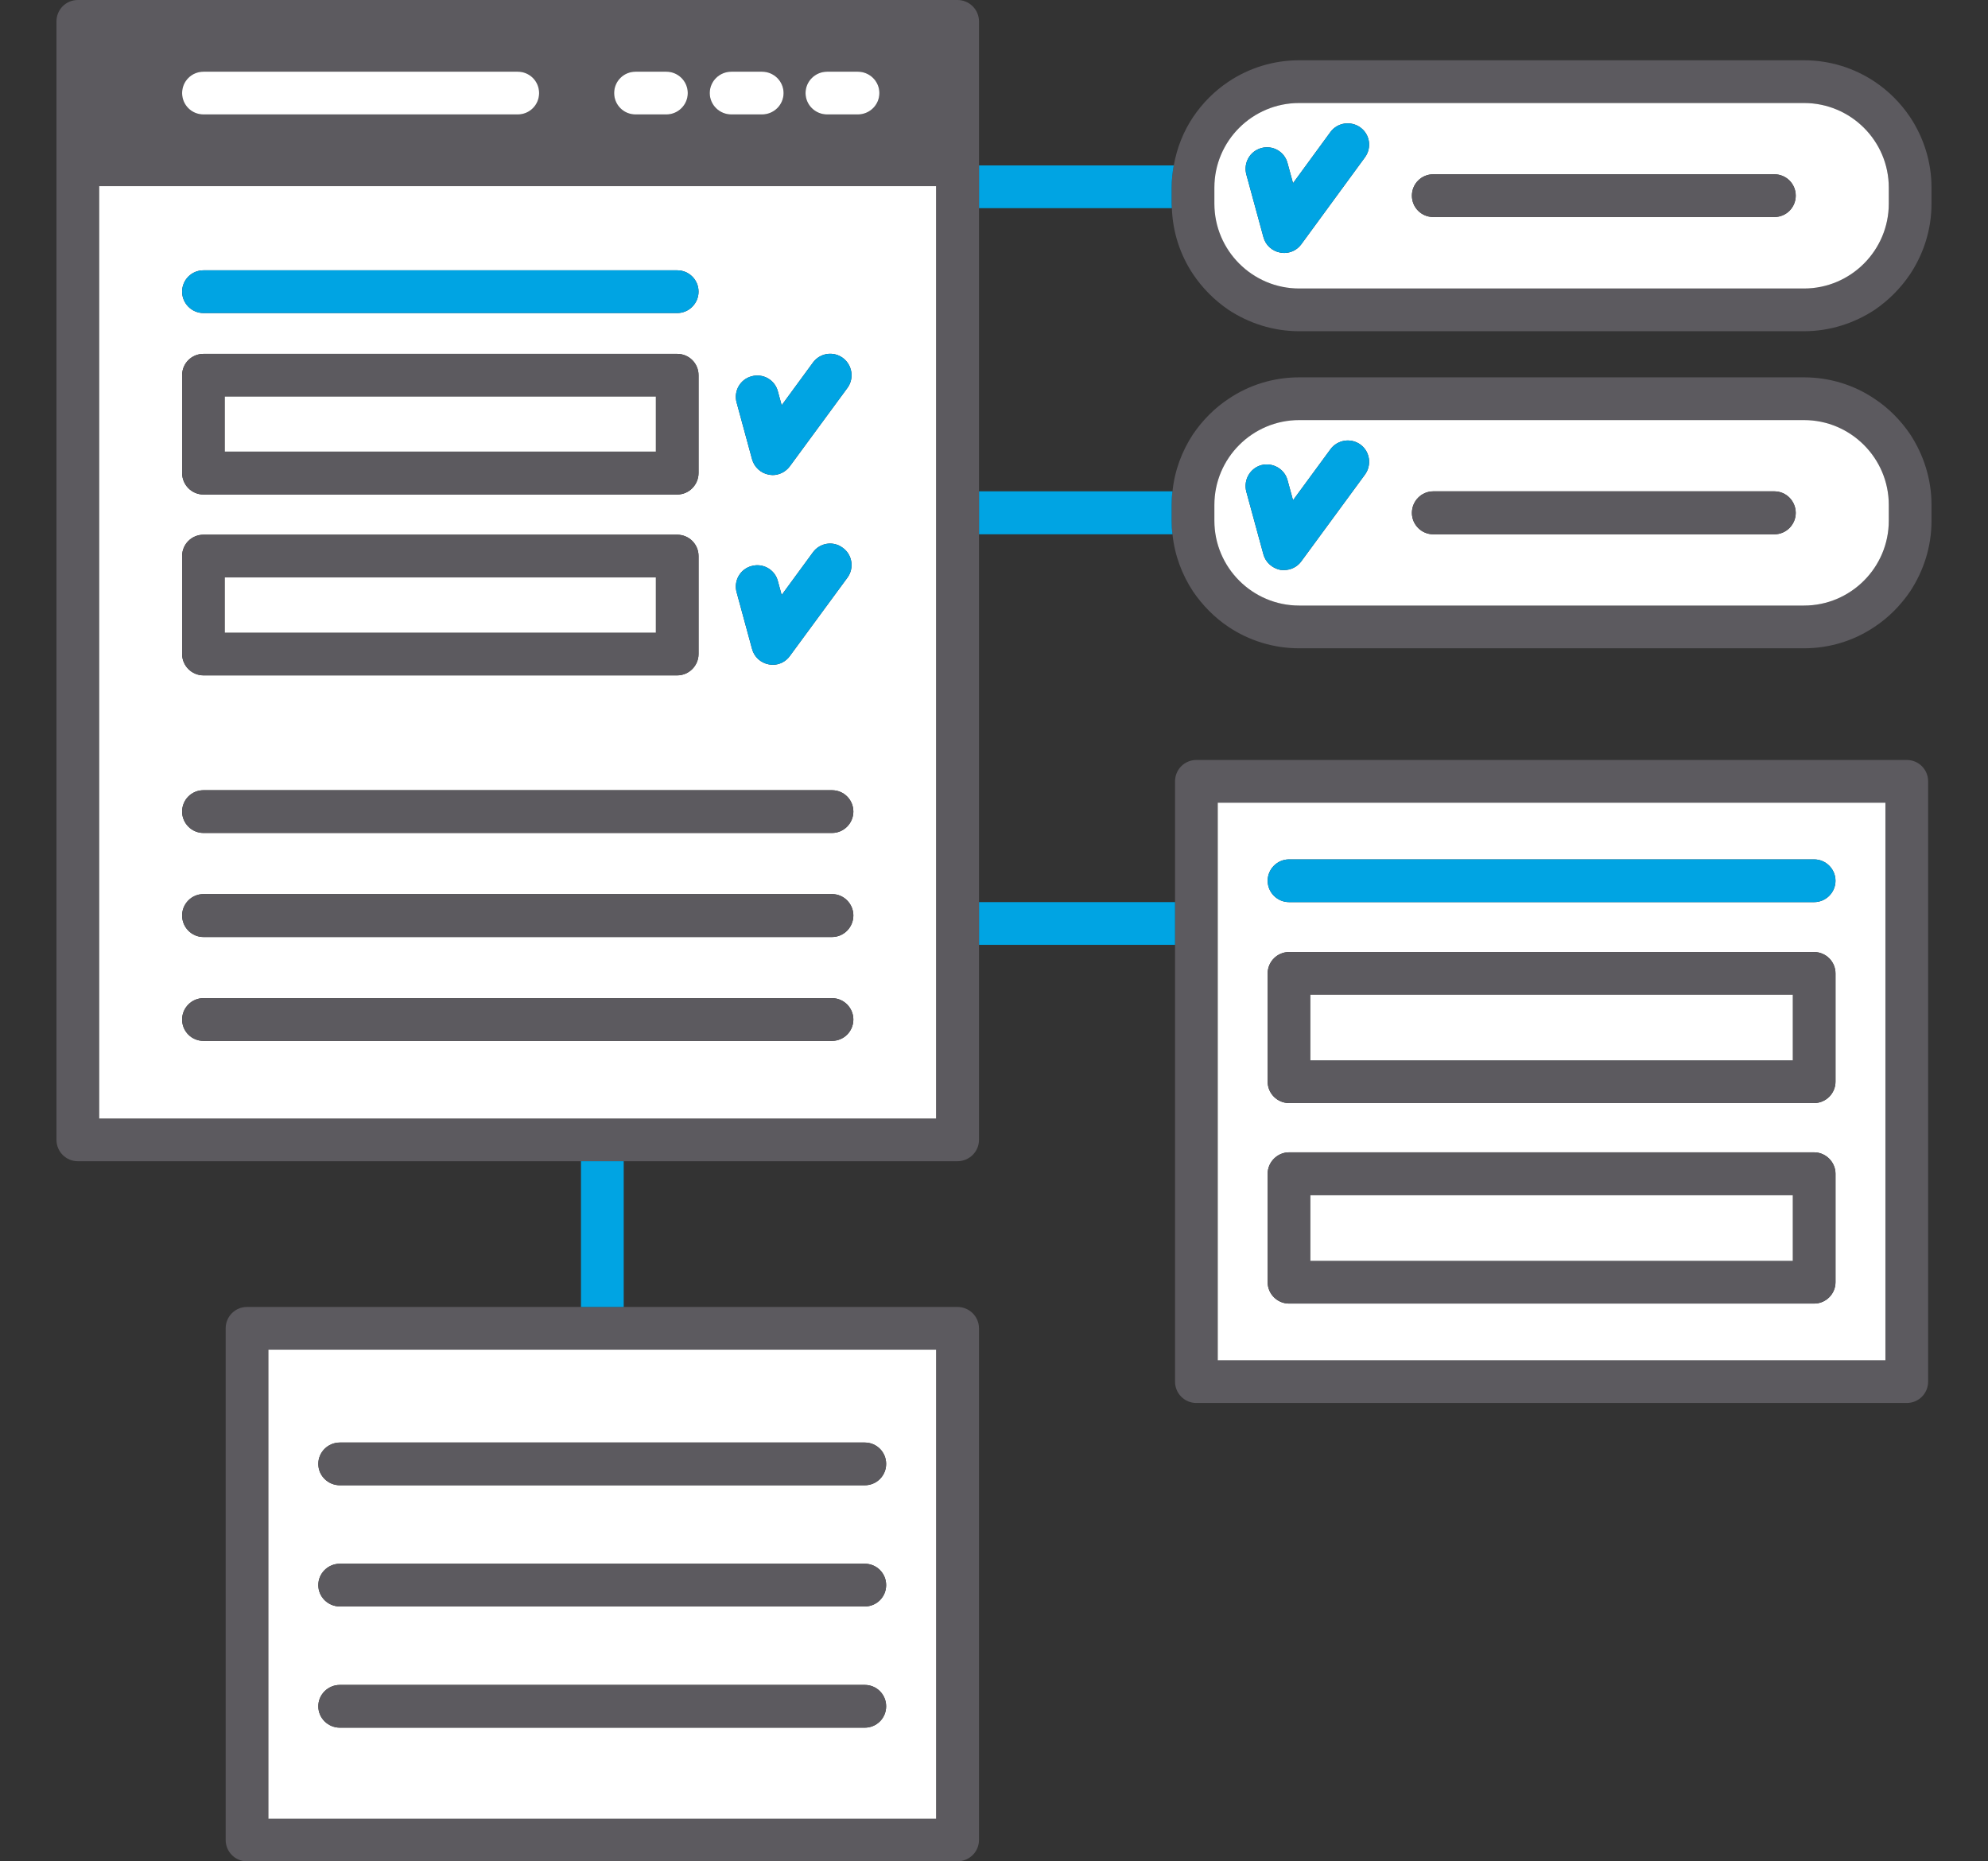<svg height="88" viewBox="0 0 94 88" width="94" xmlns="http://www.w3.org/2000/svg"><rect x="0" y="0" width="94" height="88" fill="#333333" stroke="none"/><path d="m91.329 23.87v.75c0 1.24-.38 2.38-1.01 3.34-.45.66-1.02 1.24-1.69 1.68-.95.64-2.1 1.01-3.33 1.01h-23.869c-1.23 0-2.38-.37-3.34-1.01-.66-.44-1.23-1.02-1.68-1.68-.52-.79-.87-1.71-.97-2.7-.03-.21-.04-.42-.04-.64v-.75c0-.22.01-.43.04-.64.1-.99.45-1.91.97-2.7.45-.66 1.02-1.24 1.69-1.68.95-.64 2.1-1.01 3.33-1.01h23.869c1.23 0 2.38.37 3.33 1.01.67.44 1.24 1.02 1.69 1.68.63.96 1.01 2.11 1.01 3.34zm-2.02.75v-.75c0-2.21-1.8-4.01-4.01-4.01h-23.869c-2.21 0-4.01 1.8-4.01 4.01v.75c0 2.21 1.8 4.01 4.01 4.01h23.869c2.21 0 4.01-1.8 4.01-4.01z" fill="#5c5a5f"/><path d="m91.329 8.87v.76c0 1.23-.38 2.38-1.01 3.33-.45.67-1.02 1.24-1.68 1.69-.96.63-2.11 1.01-3.34 1.01h-23.869c-1.23 0-2.38-.38-3.34-1.01-.66-.45-1.23-1.02-1.68-1.69-.6-.9-.96-1.97-1-3.12 0-.07-.01-.14-.01-.21v-.76c0-.36.04-.71.1-1.05.15-.83.46-1.61.91-2.28s1.02-1.24 1.68-1.68c.96-.64 2.11-1.01 3.34-1.01h23.869c1.23 0 2.38.37 3.34 1.01.66.44 1.23 1.01 1.68 1.68.63.95 1.01 2.1 1.01 3.33zm-2.02.76v-.76c0-2.21-1.8-4-4.01-4h-23.869c-2.21 0-4.01 1.79-4.01 4v.76c0 2.21 1.8 4.01 4.01 4.01h23.869c2.21 0 4.01-1.8 4.01-4.01z" fill="#5c5a5f"/><path d="m91.169 36.94v28.38c0 .56-.45 1.01-1.01 1.01h-33.589c-.56 0-1.01-.45-1.01-1.01v-28.38c0-.56.45-1.01 1.01-1.01h33.589c.56 0 1.01.45 1.01 1.01zm-2.02 27.37v-26.36h-31.569v26.36z" fill="#5c5a5f"/><path d="m89.309 23.87v.75c0 2.21-1.8 4.01-4.01 4.01h-23.869c-2.21 0-4.01-1.8-4.01-4.01v-.75c0-2.21 1.8-4.01 4.01-4.01h23.869c2.21 0 4.01 1.8 4.01 4.01zm-4.4.38c0-.56-.45-1.02-1.01-1.02h-16.129c-.56 0-1.01.46-1.01 1.02 0 .55.45 1.01 1.01 1.01h16.129c.56 0 1.01-.46 1.01-1.01zm-20.37-1.81c.33-.45.24-1.09-.21-1.42s-1.09-.23-1.42.22l-1.77 2.41-.26-.95c-.14-.53-.7-.85-1.24-.71-.54.15-.85.71-.71 1.25l.81 2.97c.1.37.41.65.79.73.06.01.13.01.19.01.32 0 .62-.15.81-.41z" fill="#fff"/><path d="m89.309 8.87v.76c0 2.21-1.8 4.01-4.01 4.01h-23.869c-2.21 0-4.01-1.8-4.01-4.01v-.76c0-2.21 1.8-4 4.01-4h23.869c2.21 0 4.01 1.79 4.01 4zm-4.4.38c0-.56-.45-1.01-1.01-1.01h-16.129c-.56 0-1.01.45-1.01 1.01s.45 1.01 1.01 1.01h16.129c.56 0 1.01-.45 1.01-1.01zm-20.37-1.81c.33-.45.24-1.08-.21-1.41s-1.09-.24-1.42.21l-1.77 2.42-.26-.95c-.14-.54-.7-.86-1.24-.71s-.85.7-.71 1.24l.81 2.97c.1.38.41.66.79.73.06.01.13.02.19.02.32 0 .62-.15.81-.41z" fill="#fff"/><path d="m89.149 37.95v26.36h-31.569v-26.36zm-2.36 22.67v-5.13c0-.55-.46-1.01-1.01-1.01h-24.829c-.55 0-1.01.46-1.01 1.01v5.13c0 .56.46 1.01 1.01 1.01h24.829c.55 0 1.01-.45 1.01-1.01zm0-9.48v-5.12c0-.56-.46-1.01-1.01-1.01h-24.829c-.55 0-1.01.45-1.01 1.01v5.12c0 .56.46 1.01 1.01 1.01h24.829c.55 0 1.01-.45 1.01-1.01zm0-9.5c0-.56-.46-1.01-1.01-1.01h-24.829c-.55 0-1.01.45-1.01 1.01s.46 1.01 1.01 1.01h24.829c.55 0 1.01-.45 1.01-1.01z" fill="#fff"/><path d="m86.789 55.49v5.13c0 .56-.46 1.01-1.01 1.01h-24.829c-.55 0-1.01-.45-1.01-1.01v-5.13c0-.55.46-1.01 1.01-1.01h24.829c.55 0 1.01.46 1.01 1.01zm-2.02 4.12v-3.1h-22.809v3.1z" fill="#5c5a5f"/><path d="m86.789 46.02v5.12c0 .56-.46 1.01-1.01 1.01h-24.829c-.55 0-1.01-.45-1.01-1.01v-5.12c0-.56.46-1.01 1.01-1.01h24.829c.55 0 1.01.45 1.01 1.01zm-2.02 4.11v-3.1h-22.809v3.1z" fill="#5c5a5f"/><path d="m85.779 40.63c.55 0 1.01.45 1.01 1.01s-.46 1.01-1.01 1.01h-24.829c-.55 0-1.01-.45-1.01-1.01s.46-1.01 1.01-1.01z" fill="#00a4e3"/><path d="m61.96 56.51h22.809v3.1h-22.809z" fill="#fff"/><path d="m61.96 47.03h22.809v3.1h-22.809z" fill="#fff"/><path d="m83.899 8.24c.56 0 1.01.45 1.01 1.01s-.45 1.01-1.01 1.01h-16.129c-.56 0-1.01-.45-1.01-1.01s.45-1.01 1.01-1.01z" fill="#5c5a5f"/><path d="m83.899 23.23c.56 0 1.01.46 1.01 1.02 0 .55-.45 1.01-1.01 1.01h-16.129c-.56 0-1.01-.46-1.01-1.01 0-.56.45-1.02 1.01-1.02z" fill="#5c5a5f"/><g fill="#00a4e3"><path d="m64.329 6.03c.45.33.54.96.21 1.41l-3.01 4.11c-.19.26-.49.41-.81.41-.06 0-.13-.01-.19-.02-.38-.07-.69-.35-.79-.73l-.81-2.97c-.14-.54.17-1.09.71-1.24s1.1.17 1.24.71l.26.95 1.77-2.42c.33-.45.97-.54 1.42-.21z"/><path d="m64.329 21.02c.45.33.54.97.21 1.42l-3.01 4.1c-.19.26-.49.41-.81.41-.06 0-.13 0-.19-.01-.38-.08-.69-.36-.79-.73l-.81-2.97c-.14-.54.17-1.1.71-1.25.54-.14 1.1.18 1.24.71l.26.95 1.77-2.41c.33-.45.97-.55 1.42-.22z"/><path d="m46.29 42.65h9.27v2.02h-9.27z"/><path d="m55.5 7.82c-.06.34-.1.69-.1 1.05v.76c0 .07.01.14.01.21h-9.12v-2.02z"/><path d="m55.44 23.23c-.03.21-.04.42-.04.64v.75c0 .22.01.43.04.64h-9.15v-2.03z"/></g><path d="m46.29 62.8v24.19c0 .56-.46 1.01-1.02 1.01h-33.589c-.56 0-1.01-.45-1.01-1.01v-24.19c0-.56.45-1.01 1.01-1.01h33.589c.56 0 1.02.45 1.02 1.01zm-2.03 23.18v-22.17h-31.569v22.17z" fill="#5c5a5f"/><path d="m46.29 44.67v9.22c0 .56-.46 1.01-1.02 1.01h-41.589c-.56 0-1.01-.45-1.01-1.01v-52.88c0-.56.45-1.01 1.01-1.01h41.589c.56 0 1.02.45 1.02 1.01zm-2.03 8.21v-44.08h-39.569v44.08zm-2.68-48.48c0-.56-.46-1.01-1.02-1.01h-1.45c-.56 0-1.02.45-1.02 1.01s.46 1.01 1.02 1.01h1.45c.56 0 1.02-.45 1.02-1.01zm-4.53 0c0-.56-.46-1.01-1.02-1.01h-1.45c-.56 0-1.02.45-1.02 1.01s.46 1.01 1.02 1.01h1.45c.56 0 1.02-.45 1.02-1.01zm-4.53 0c0-.56-.46-1.01-1.01-1.01h-1.46c-.56 0-1.01.45-1.01 1.01s.45 1.01 1.01 1.01h1.46c.55 0 1.01-.45 1.01-1.01zm-7.029 0c0-.56-.45-1.01-1.01-1.01h-14.86c-.56 0-1.01.45-1.01 1.01s.45 1.01 1.01 1.01h14.86c.56 0 1.01-.45 1.01-1.01z" fill="#5c5a5f"/><path d="m28.481 63.81h-15.789v22.17h31.569v-22.17h-15.779zm12.409 17.87h-24.819c-.56 0-1.02-.45-1.02-1.01s.46-1.01 1.02-1.01h24.819c.56 0 1.01.45 1.01 1.01s-.45 1.01-1.01 1.01zm0-5.73h-24.819c-.56 0-1.02-.45-1.02-1.01s.46-1.01 1.02-1.01h24.819c.56 0 1.01.45 1.01 1.01s-.45 1.01-1.01 1.01zm0-5.73h-24.819c-.56 0-1.02-.45-1.02-1.01s.46-1.01 1.02-1.01h24.819c.56 0 1.01.45 1.01 1.01s-.45 1.01-1.01 1.01z" fill="#fff"/><path d="m44.26 43.66v9.22h-39.569v-44.08h39.569zm-4.19-25.32c.33-.45.23-1.09-.22-1.42s-1.08-.23-1.41.22l-1.48 2.02-.18-.66c-.14-.54-.7-.86-1.24-.71-.54.14-.86.7-.71 1.24l.73 2.68c.1.37.41.66.79.73.06.01.13.02.19.02.31 0 .62-.16.81-.42zm0 8.97c.33-.45.23-1.09-.22-1.41-.45-.34-1.08-.24-1.41.21l-1.48 2.02-.18-.66c-.14-.54-.7-.86-1.24-.71-.54.14-.86.7-.71 1.24l.73 2.68c.1.38.41.66.79.73.06.01.13.02.19.02.31 0 .62-.15.81-.42zm.28 11.06c0-.56-.45-1.01-1.01-1.01h-29.719c-.56 0-1.01.45-1.01 1.01 0 .55.45 1.01 1.01 1.01h29.719c.56 0 1.01-.46 1.01-1.01zm0 4.91c0-.55-.45-1.01-1.01-1.01h-29.719c-.56 0-1.01.46-1.01 1.01 0 .56.45 1.02 1.01 1.02h29.719c.56 0 1.01-.46 1.01-1.02zm0 4.92c0-.55-.45-1.01-1.01-1.01h-29.719c-.56 0-1.01.46-1.01 1.01 0 .56.45 1.01 1.01 1.01h29.719c.56 0 1.01-.45 1.01-1.01zm-7.32-17.28v-4.63c0-.56-.45-1.01-1.01-1.01h-22.399c-.56 0-1.01.45-1.01 1.01v4.63c0 .55.45 1.01 1.01 1.01h22.399c.56 0 1.01-.46 1.01-1.01zm0-8.56v-4.62c0-.56-.45-1.01-1.01-1.01h-22.399c-.56 0-1.01.45-1.01 1.01v4.62c0 .56.45 1.02 1.01 1.02h22.399c.56 0 1.01-.46 1.01-1.02zm0-8.57c0-.56-.45-1.01-1.01-1.01h-22.399c-.56 0-1.01.45-1.01 1.01 0 .55.45 1.01 1.01 1.01h22.399c.56 0 1.01-.46 1.01-1.01z" fill="#fff"/><path d="m40.89 68.2c.56 0 1.01.45 1.01 1.01s-.45 1.01-1.01 1.01h-24.819c-.56 0-1.02-.45-1.02-1.01s.46-1.01 1.02-1.01z" fill="#5c5a5f"/><path d="m40.89 73.93c.56 0 1.01.45 1.01 1.01s-.45 1.01-1.01 1.01h-24.819c-.56 0-1.02-.45-1.02-1.01s.46-1.01 1.02-1.01z" fill="#5c5a5f"/><path d="m40.89 79.66c.56 0 1.01.45 1.01 1.01s-.45 1.01-1.01 1.01h-24.819c-.56 0-1.02-.45-1.02-1.01s.46-1.01 1.02-1.01z" fill="#5c5a5f"/><path d="m40.56 3.39c.56 0 1.02.45 1.02 1.01s-.46 1.01-1.02 1.01h-1.45c-.56 0-1.02-.45-1.02-1.01s.46-1.01 1.02-1.01z" fill="#fff"/><path d="m39.85 16.92c.45.33.55.97.22 1.42l-2.72 3.7c-.19.26-.5.42-.81.42-.06 0-.13-.01-.19-.02-.38-.07-.69-.36-.79-.73l-.73-2.68c-.15-.54.17-1.1.71-1.24.54-.15 1.1.17 1.24.71l.18.66 1.48-2.02c.33-.45.96-.55 1.41-.22z" fill="#00a4e3"/><path d="m39.85 25.9c.45.32.55.96.22 1.41l-2.72 3.7c-.19.27-.5.42-.81.42-.06 0-.13-.01-.19-.02-.38-.07-.69-.35-.79-.73l-.73-2.68c-.15-.54.17-1.1.71-1.24.54-.15 1.1.17 1.24.71l.18.66 1.48-2.02c.33-.45.96-.55 1.41-.21z" fill="#00a4e3"/><path d="m39.34 37.36c.56 0 1.01.45 1.01 1.01 0 .55-.45 1.01-1.01 1.01h-29.719c-.56 0-1.01-.46-1.01-1.01 0-.56.45-1.01 1.01-1.01z" fill="#5c5a5f"/><path d="m39.34 42.27c.56 0 1.01.46 1.01 1.01 0 .56-.45 1.02-1.01 1.02h-29.719c-.56 0-1.01-.46-1.01-1.02 0-.55.45-1.01 1.01-1.01z" fill="#5c5a5f"/><path d="m39.34 47.19c.56 0 1.01.46 1.01 1.01 0 .56-.45 1.01-1.01 1.01h-29.719c-.56 0-1.01-.45-1.01-1.01 0-.55.45-1.01 1.01-1.01z" fill="#5c5a5f"/><path d="m36.03 3.39c.56 0 1.02.45 1.02 1.01s-.46 1.01-1.02 1.01h-1.45c-.56 0-1.02-.45-1.02-1.01s.46-1.01 1.02-1.01z" fill="#fff"/><path d="m33.03 26.29v4.63c0 .55-.45 1.01-1.01 1.01h-22.399c-.56 0-1.01-.46-1.01-1.01v-4.63c0-.56.45-1.01 1.01-1.01h22.399c.56 0 1.01.45 1.01 1.01zm-2.019 3.62v-2.61h-20.38v2.61h20.379z" fill="#5c5a5f"/><path d="m33.03 17.74v4.62c0 .56-.45 1.02-1.01 1.02h-22.399c-.56 0-1.01-.46-1.01-1.02v-4.62c0-.56.45-1.01 1.01-1.01h22.399c.56 0 1.01.45 1.01 1.01zm-2.019 3.61v-2.6h-20.38v2.6h20.379z" fill="#5c5a5f"/><path d="m32.02 12.78c.56 0 1.01.45 1.01 1.01 0 .55-.45 1.01-1.01 1.01h-22.399c-.56 0-1.01-.46-1.01-1.01 0-.56.45-1.01 1.01-1.01z" fill="#00a4e3"/><path d="m31.51 3.39c.55 0 1.01.45 1.01 1.01s-.46 1.01-1.01 1.01h-1.46c-.56 0-1.01-.45-1.01-1.01s.45-1.01 1.01-1.01z" fill="#fff"/><path d="m10.631 27.3h20.379v2.61h-20.379z" fill="#fff"/><path d="m10.631 18.75h20.379v2.6h-20.379z" fill="#fff"/><path d="m27.471 54.9h2.02v6.89h-2.02z" fill="#00a4e3"/><path d="m24.481 3.39c.56 0 1.01.45 1.01 1.01s-.45 1.01-1.01 1.01h-14.86c-.56 0-1.01-.45-1.01-1.01s.45-1.01 1.01-1.01z" fill="#fff"/></svg>